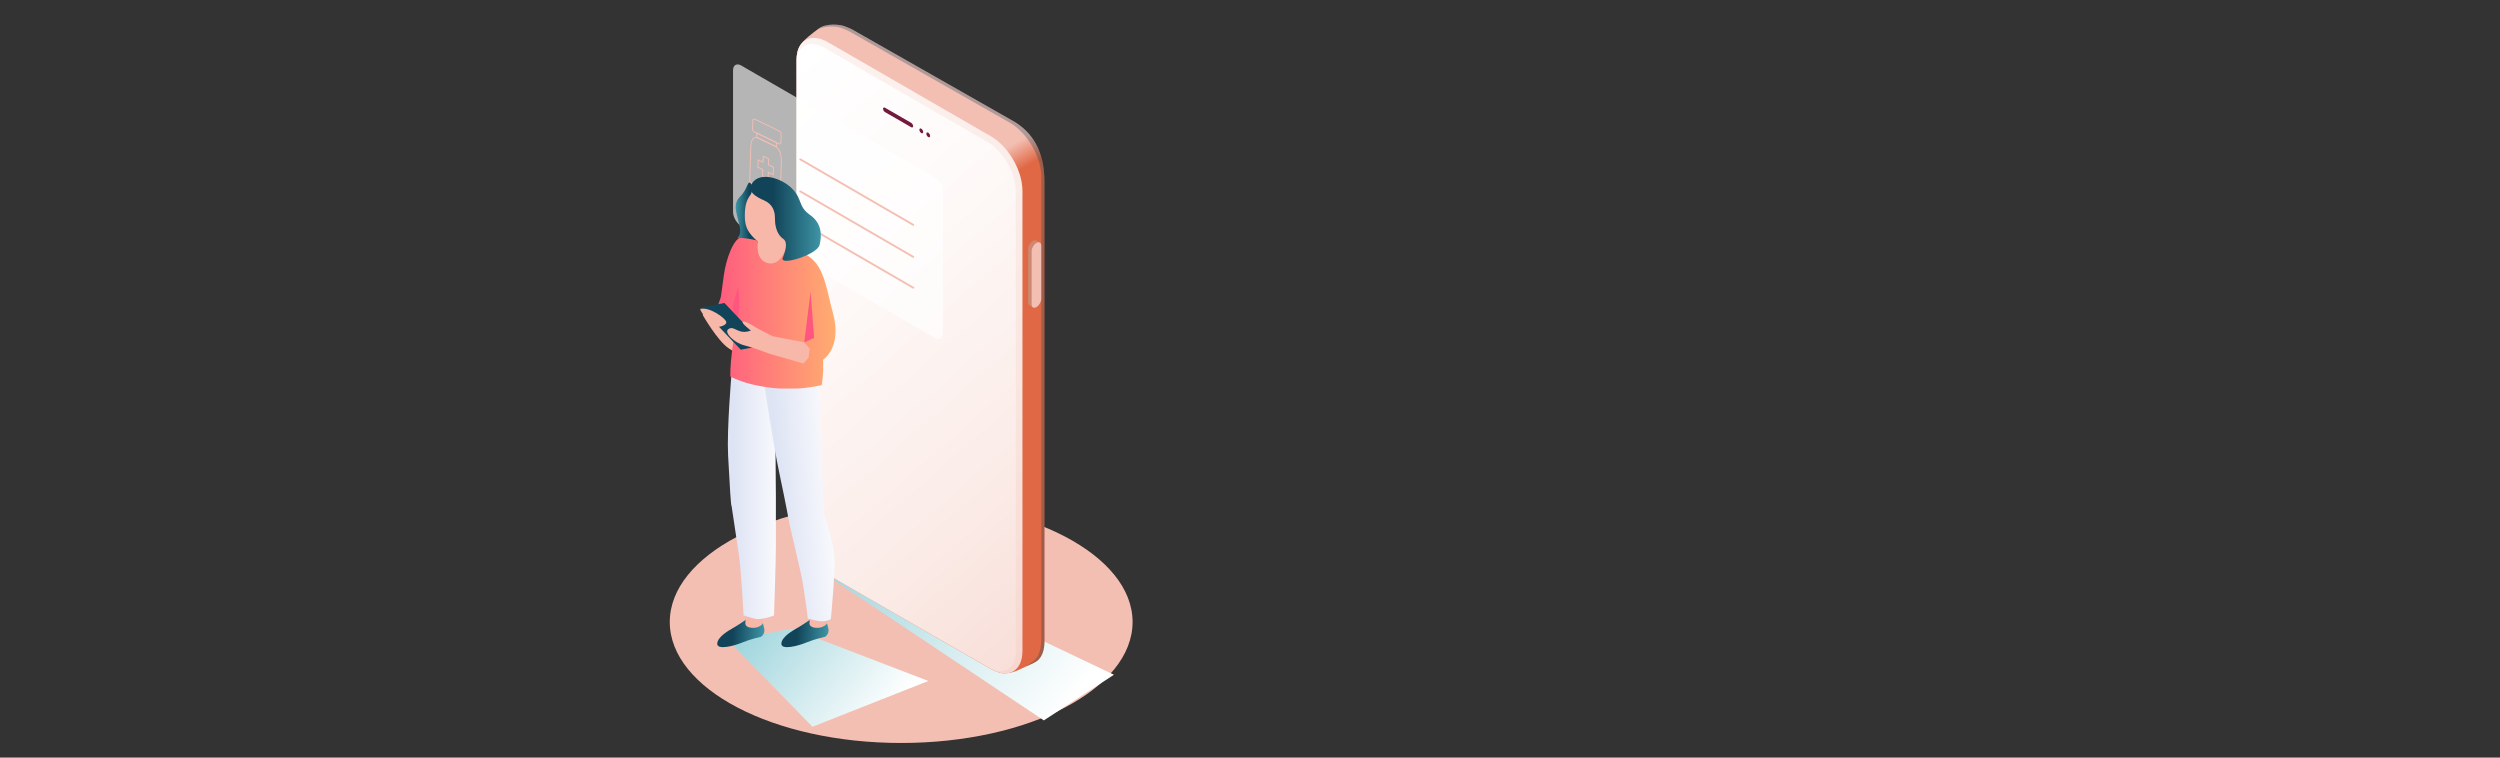 <?xml version="1.0" encoding="UTF-8"?>
<svg xmlns="http://www.w3.org/2000/svg" xmlns:xlink="http://www.w3.org/1999/xlink" viewBox="0 0 1320 400">
  <rect x="0" y="0" width="1320" height="400" fill="#333333" stroke="none"/>
  <defs>
    <style>
      .cls-1 {
        opacity: .2;
      }

      .cls-1, .cls-2, .cls-3, .cls-4 {
        mix-blend-mode: multiply;
      }

      .cls-1, .cls-5 {
        fill: #f4bfb3;
      }

      .cls-6 {
        fill: #73193d;
      }

      .cls-7 {
        fill: url(#linear-gradient-8);
      }

      .cls-8 {
        fill: url(#linear-gradient-7);
      }

      .cls-9 {
        fill: url(#linear-gradient-5);
      }

      .cls-10 {
        fill: url(#linear-gradient-6);
      }

      .cls-11 {
        fill: url(#linear-gradient-9);
      }

      .cls-12 {
        fill: url(#linear-gradient-3);
      }

      .cls-13 {
        fill: url(#linear-gradient-2);
      }

      .cls-2 {
        fill: url(#linear-gradient-4);
      }

      .cls-14 {
        stroke-miterlimit: 8;
        stroke-width: .47px;
      }

      .cls-14, .cls-15 {
        fill: none;
        stroke: #f4bfb3;
      }

      .cls-16 {
        fill: #fff;
        opacity: .64;
      }

      .cls-17 {
        mix-blend-mode: overlay;
      }

      .cls-17, .cls-18 {
        opacity: .3;
      }

      .cls-17, .cls-19 {
        fill: #124459;
      }

      .cls-18 {
        fill: #9ed5dd;
        mix-blend-mode: lighten;
      }

      .cls-20 {
        isolation: isolate;
      }

      .cls-21 {
        fill: #f7b7a9;
      }

      .cls-22 {
        fill: url(#linear-gradient-10);
      }

      .cls-23 {
        fill: url(#linear-gradient-11);
      }

      .cls-4 {
        fill: url(#linear-gradient);
      }

      .cls-24 {
        fill: #ff5680;
      }

      .cls-15 {
        stroke-linecap: round;
        stroke-linejoin: round;
      }
    </style>
    <linearGradient id="linear-gradient" x1="447.05" y1="279.61" x2="574.01" y2="378.72" gradientUnits="userSpaceOnUse">
      <stop offset="0" stop-color="#9ed5dd"/>
      <stop offset=".55" stop-color="#d9eef1"/>
      <stop offset=".93" stop-color="#fff"/>
    </linearGradient>
    <linearGradient id="linear-gradient-2" x1="396.2" y1="35.82" x2="569.67" y2="336.27" gradientTransform="translate(3.51 -2.02)" gradientUnits="userSpaceOnUse">
      <stop offset=".3" stop-color="#f4bfb3"/>
      <stop offset=".34" stop-color="#e06845"/>
    </linearGradient>
    <linearGradient id="linear-gradient-3" x1="374.68" y1="68.53" x2="725.45" y2="468.71" gradientUnits="userSpaceOnUse">
      <stop offset="0" stop-color="#fff"/>
      <stop offset=".19" stop-color="#fefaf9"/>
      <stop offset=".44" stop-color="#fbece8"/>
      <stop offset=".72" stop-color="#f7d5cd"/>
      <stop offset=".95" stop-color="#f4bfb3"/>
    </linearGradient>
    <linearGradient id="linear-gradient-4" x1="399.16" y1="324.49" x2="473.94" y2="382.86" xlink:href="#linear-gradient"/>
    <linearGradient id="linear-gradient-5" x1="4427.02" y1="632.32" x2="4451.41" y2="632.32" gradientTransform="translate(4863.75 14.61) rotate(-175.98) scale(1 -1)" gradientUnits="userSpaceOnUse">
      <stop offset="0" stop-color="#3e95a6"/>
      <stop offset=".17" stop-color="#328092"/>
      <stop offset=".67" stop-color="#124459"/>
    </linearGradient>
    <linearGradient id="linear-gradient-6" x1="4393.24" y1="629.95" x2="4417.63" y2="629.95" xlink:href="#linear-gradient-5"/>
    <linearGradient id="linear-gradient-7" x1="-1420.41" y1="262.19" x2="-1395.05" y2="262.19" gradientTransform="translate(1804.71)" gradientUnits="userSpaceOnUse">
      <stop offset=".12" stop-color="#dee4f4"/>
      <stop offset=".92" stop-color="#f6f7fc"/>
      <stop offset="1" stop-color="#f9fafd"/>
    </linearGradient>
    <linearGradient id="linear-gradient-8" x1="-1158.72" y1="86.29" x2="-1129.01" y2="86.29" gradientTransform="translate(1556.92 87.71) rotate(-4.46)" xlink:href="#linear-gradient-7"/>
    <linearGradient id="linear-gradient-9" x1="-1429.55" y1="165.02" x2="-1363.53" y2="165.02" gradientTransform="translate(1804.71)" gradientUnits="userSpaceOnUse">
      <stop offset="0" stop-color="#ff5680"/>
      <stop offset="1" stop-color="#ffad70"/>
    </linearGradient>
    <linearGradient id="linear-gradient-10" x1="4829.74" y1="115.55" x2="4866.94" y2="115.55" gradientTransform="translate(5263.13) rotate(-180) scale(1 -1)" gradientUnits="userSpaceOnUse">
      <stop offset="0" stop-color="#3e95a6"/>
      <stop offset=".17" stop-color="#328092"/>
      <stop offset=".67" stop-color="#124459"/>
    </linearGradient>
    <linearGradient id="linear-gradient-11" x1="-1416.28" y1="111.66" x2="-1405.44" y2="111.66" gradientTransform="translate(1804.71)" gradientUnits="userSpaceOnUse">
      <stop offset="0" stop-color="#3e95a6"/>
      <stop offset=".17" stop-color="#328092"/>
      <stop offset=".67" stop-color="#124459"/>
    </linearGradient>
  </defs>
  <g class="cls-20">
    <g id="Layer_1">
      <g>
        <ellipse class="cls-5" cx="475.82" cy="328.42" rx="122.18" ry="63.87"/>
        <polygon class="cls-4" points="427.1 297.53 551.13 380.37 588.16 356.27 442.3 286.78 427.1 297.53"/>
        <g>
          <path class="cls-13" d="M432.33,15.03c-8.44,6.23-10.52,8.82-11.32,12.41-.25,1.13-.46,3.04-.46,4.39v243.05c0,10.55,7.41,23.37,16.54,28.64l86.18,49.75c1.25.72,2.44,1.25,3.61,1.62,3.15,1.34,7.89.53,12.62-1.94,2.52-1.32,7.71-3.09,9.09-4.9,1.81-2.02,2.88-5.11,2.88-9.09V95.91c0-15.67-6.09-26-16.55-32.02l-84.49-48.06c-1.19-.68-2.35-1.2-3.46-1.57-3.13-1.53-10.75-2.1-14.65.78Z"/>
          <path class="cls-17" d="M445.32,15.21c1.12.37,2.28.89,3.46,1.57l84.49,48.06c9.14,5.28,16.55,18.1,16.55,28.64v243.05c0,3.98-.76,8.87-2.57,10.89-1.22,1.59-3.85,3.36-5.86,4.64.28-.15,1.98-.86,2.3-1.02,2.48-1.19,3.55-1.5,4.92-3,3.07-3.51,2.88-8.48,2.88-12.47V94.5c-.28-11.2-4.19-23.45-16.55-30.61l-84.49-48.06c-1.19-.68-2.35-1.2-3.46-1.57-3.19-1.38-10.48-2.36-14.65.78-.21.16-.54.43-.77.61,4.5-2.34,10.82-1.87,13.76-.43Z"/>
          <path class="cls-12" d="M539.83,343.74c0,10.54-7.41,14.81-16.55,9.53l-89.37-51.59c-9.14-5.28-13.36-11.94-13.36-26.8V31.82c0-10.54,7.41-14.81,16.55-9.53l86.18,49.76c9.14,5.28,16.55,18.1,16.55,28.64v243.05Z"/>
          <path class="cls-1" d="M539.83,100.69c0-10.54-7.41-23.36-16.55-28.64l-86.18-49.76c-9-5.19-16.29-1.12-16.53,9.06,1.09-7.61,7.26-10.39,14.7-6.1l86.19,49.76c8.21,4.74,14.89,16.3,14.89,25.77v243.05c0,8.55-5.44,12.49-12.53,9.71,8.89,4.81,16.01.53,16.02-9.8V100.69Z"/>
          <g class="cls-3">
            <path class="cls-6" d="M482.13,66.61c0,.64-.46.89-1,.57l-13.86-8c-.55-.32-1-1.1-1-1.73h0c0-.64.45-.89,1.01-.57l13.85,8c.55.32,1,1.1,1.01,1.74h0ZM486.44,67.94c-.56-.32-1-.06-1,.58s.45,1.42,1,1.73c.55.32,1,.07,1-.57,0-.64-.45-1.41-1-1.73ZM490.1,70.05c-.56-.32-1-.06-1,.57s.44,1.42,1,1.74c.55.32,1,.06,1-.57s-.44-1.42-1-1.74Z"/>
          </g>
          <path class="cls-18" d="M543.58,161.24l1.85,1.07c.45.26,1.09.23,1.79-.18,1.4-.81,2.52-2.76,2.53-4.37v-28.03c0-.81-.29-1.37-.74-1.63l-1.85-1.07h0l-.04-.02h0c-.44-.24-1.06-.19-1.74.2-1.39.81-2.52,2.76-2.52,4.37v28.03c0,.78.27,1.33.7,1.6h0s.04.03.04.03c0,0,0,0,0,0Z"/>
          <path class="cls-5" d="M544.69,160.67c0,1.61,1.13,2.27,2.53,1.46h0c1.4-.81,2.52-2.76,2.53-4.37v-28.03c0-1.61-1.13-2.26-2.53-1.45h0c-1.39.8-2.53,2.76-2.52,4.37v28.03Z"/>
        </g>
        <polygon class="cls-2" points="384.8 338.39 428.97 383.72 490.15 359.55 418.09 331.89 384.8 338.39"/>
        <g>
          <g>
            <path class="cls-16" d="M497.91,101.08v74.82c0,1.2-.38,2.11-1,2.59l-.43.25c-.75.38-1.78.28-2.91-.38l-9.71-5.62-65.02-37.56-17.64-10.17-9.81-5.66c-2.41-1.38-4.34-4.72-4.34-7.45V37.08c0-1.13.33-1.98.88-2.48.23-.23.5-.4.83-.48.7-.23,1.63-.1,2.64.48l8.08,4.69,94.1,54.32c1.25.73,2.36,1.96,3.14,3.36.75,1.31,1.2,2.76,1.2,4.12Z"/>
            <line class="cls-15" x1="422.54" y1="101.04" x2="482.22" y2="135.64"/>
            <line class="cls-15" x1="422.54" y1="84.13" x2="482.22" y2="118.73"/>
            <line class="cls-15" x1="422.54" y1="117.33" x2="482.22" y2="151.93"/>
          </g>
          <g>
            <polygon class="cls-14" points="408.36 88.27 405.78 87.02 405.89 83.88 403 82.48 402.89 85.62 400.31 84.37 400.18 88.3 402.76 89.55 402.65 92.89 405.53 94.28 405.65 90.95 408.23 92.2 408.36 88.27"/>
            <path class="cls-14" d="M397.21,73.83h0c-.44.81-.7,1.88-.74,3.05l-.62,18.08c-.03.77.44,1.65,1.02,1.93l13.96,6.76c.58.28,1.09-.13,1.12-.89l.62-18.08c.04-1.18-.14-2.46-.47-3.64-.53-1.75-1.61-3.24-2.86-3.84l-9.01-4.36c-1.25-.6-2.44-.22-3.03.99Z"/>
            <polygon class="cls-14" points="399.62 70.27 409.97 75.29 409.9 77.52 399.55 72.5 399.62 70.27"/>
            <path class="cls-14" d="M411.39,75.97l-13.19-6.39c-.49-.23-.86-.96-.84-1.61l.15-4.38c.02-.59.44-.93.92-.7l13.19,6.39c.49.23.86.96.84,1.55l-.15,4.38c-.02.65-.44.99-.92.76Z"/>
          </g>
        </g>
        <g>
          <path class="cls-21" d="M393.24,101.98s-.64,9.55,0,15.92c.64,6.37,7,9.55,7,9.55l-4.46,8.92,7.64,7h8.28s6.37-7,6.37-7c0,0-3.18-10.83-3.18-15.92,0-5.09-3.18-15.92-3.18-15.92l-11.46-5.09-7,2.55Z"/>
          <path class="cls-21" d="M393.14,173.44s-3.06-1.08-11.36-6.1c-7.1-4.3-9.53-3.01-9.53-3.01l-1.24,1.94s7.72,13.5,13.59,17.54c5.86,4.04,12.62,6.28,12.62,6.28l6.92-8.03-1.63-6.66-9.37-1.96Z"/>
          <path class="cls-9" d="M401.7,326.66s1.31,2.3,1.84,5.28c.53,2.98-1.77,4.29-1.77,4.29,0,0-5.23,1.1-9.78,2.99-4.55,1.89-13.55,4.2-13.29.54.26-3.66,6.29-7,8.6-8.31,2.3-1.31,6.62-4.27,6.62-4.27l7.8-.52Z"/>
          <path class="cls-21" d="M393.54,322.81l.1,5.06c0,.24-.03.49-.07.73-.14.74-.14,2.63,3.38,2.88,2.64.19,4.29-.76,5.2-1.54.55-.48.9-1.15,1.02-1.87.13-.77.34-2,.6-3.55-3.43-.44-6.84-1.01-10.23-1.7Z"/>
          <path class="cls-10" d="M435.56,326.66s1.31,2.3,1.84,5.28c.53,2.98-1.77,4.29-1.77,4.29,0,0-5.23,1.1-9.78,2.99-4.55,1.89-13.55,4.2-13.29.54.26-3.66,6.29-7,8.6-8.31,2.3-1.31,6.62-4.27,6.62-4.27l7.8-.52Z"/>
          <path class="cls-21" d="M427.4,322.81l.1,5.06c0,.24-.03.49-.07.73-.14.74-.14,2.63,3.38,2.88,2.64.19,4.29-.76,5.2-1.54.55-.48.9-1.15,1.02-1.87.13-.77.34-2,.6-3.55-3.43-.44-6.84-1.01-10.23-1.7Z"/>
          <path class="cls-8" d="M386.24,197.5s-2.53,29.06-1.8,43.11c.84,16.26,1.57,27.5,1.8,26.3,0,0,2.55,17.19,3.82,25.47,1.27,8.28,2.55,32.48,2.55,32.48,0,0,3.18,1.27,6.37,1.91,3.18.64,9.69-1.76,9.69-1.76,0,0,.99-28.81.99-36.45v-26.75s-.5-64.32-.5-64.32h-22.92Z"/>
          <path class="cls-7" d="M403.77,204.28s4.09,28.62,8,46.87c2.94,13.76,5.16,25.84,5.16,25.84,0,0,3.88,16.94,5.79,25.1,1.91,8.15,3.81,24.48,3.81,24.48,0,0,3.27,1.02,6.5,1.41,3.22.39,5.66-1.08,5.66-1.08,0,0,2.44-25.56,1.85-33.18-.59-7.62-5.48-22.5-5.48-22.5l-3.23-75.63-28.07,8.69Z"/>
          <path class="cls-11" d="M392.61,124.91c4.78.24,7.64,2.55,7.64,2.55,0,0-1.91,9.55,5.09,11.46,7,1.91,10.19-8.92,10.19-8.92,0,0,10.19,2.55,15.28,8.92,5.09,6.37,6.28,16.73,8.92,26.11,5.19,18.49-5.19,24.91-5.19,24.91.43,7.57-.65,13.38-.65,13.38,0,0-7.96,1.83-13.69,1.83h-8.49s-15.28-.64-26.11-6.37c-.16-8.95,2.28-22.54,2.28-22.54,0,0-11.09-3.85-12.73-8.41,3.47-3.68,5.45-11.06,5.45-11.06,0,0,.53-3.37,1.61-11.56,1.04-7.88,5.15-20.56,10.39-20.3Z"/>
          <path class="cls-24" d="M389.74,151.45l-2.78,9.46c-.24.83-.22,1.71.08,2.51,1.02,2.7,3.02,9.82-.48,17.32,5.73-15.28,3.18-29.29,3.18-29.29Z"/>
          <path class="cls-24" d="M424.65,180.74s2.91-1.16,5.2-2.35l-1.88-24.4-3.32,26.76Z"/>
          <polygon class="cls-19" points="370.01 162.4 391.12 184.66 403.6 182.21 382.49 159.95 370.01 162.4"/>
          <path class="cls-21" d="M369.79,163.11c-.9.21,5.84,9.21,7.74,9.52,1.9.32,6.72-.81,5.85-2.9-.87-2.08-8.77-7.76-13.6-6.63Z"/>
          <path class="cls-22" d="M396.43,98.16c-1.23,3.2,2.55,5.73,7,7.64,4.46,1.91,5.73,5.73,5.73,8.92,0,3.18.28,8.48,4.46,11.46,2.79,1.99.62,7.37-.34,10.1-1.49,4.25,18.17-1.83,19.45-6.92,1.27-5.09,1.27-11.46-5.09-15.92s-3.82-8.28-9.55-14.01c-5.73-5.73-18.47-9.55-21.65-1.27Z"/>
          <path class="cls-23" d="M396.43,102.62c-1.91,2.55-3.18,5.09-3.18,11.46,0,6.37,2.21,8.98,6.03,12.8-6.01-1.5-9.93-1.25-9.93-1.25,0,0,1.98-1.36,1.35-5.18-1.16-6.94-4.46-12.1,0-16.56,4.46-4.46,3.82-8.92,5.73-7,1.91,1.91,0,5.73,0,5.73Z"/>
          <path class="cls-21" d="M424.65,180.74l-16.47-3.16c-1.08-.53-7.25-3.55-8.64-4.43-1.52-.96-6.47-4.11-7.35-3.26-.88.85,4.41,4.6,4.41,4.6,0,0-2.77,1.21-5.5.52-2.73-.69-4.57-2.87-6.67-1.11-2.1,1.75,3.1,7.06,8.56,8.44,4.63,1.17,11.42,3.7,13.39,4.45h0s.07.03.07.03c.31.12.5.19.5.19v-.05s17.27,4.97,17.27,4.97l2.71-2.97.63-4.86-2.91-3.37Z"/>
        </g>
      </g>
    </g>
  </g>
</svg>